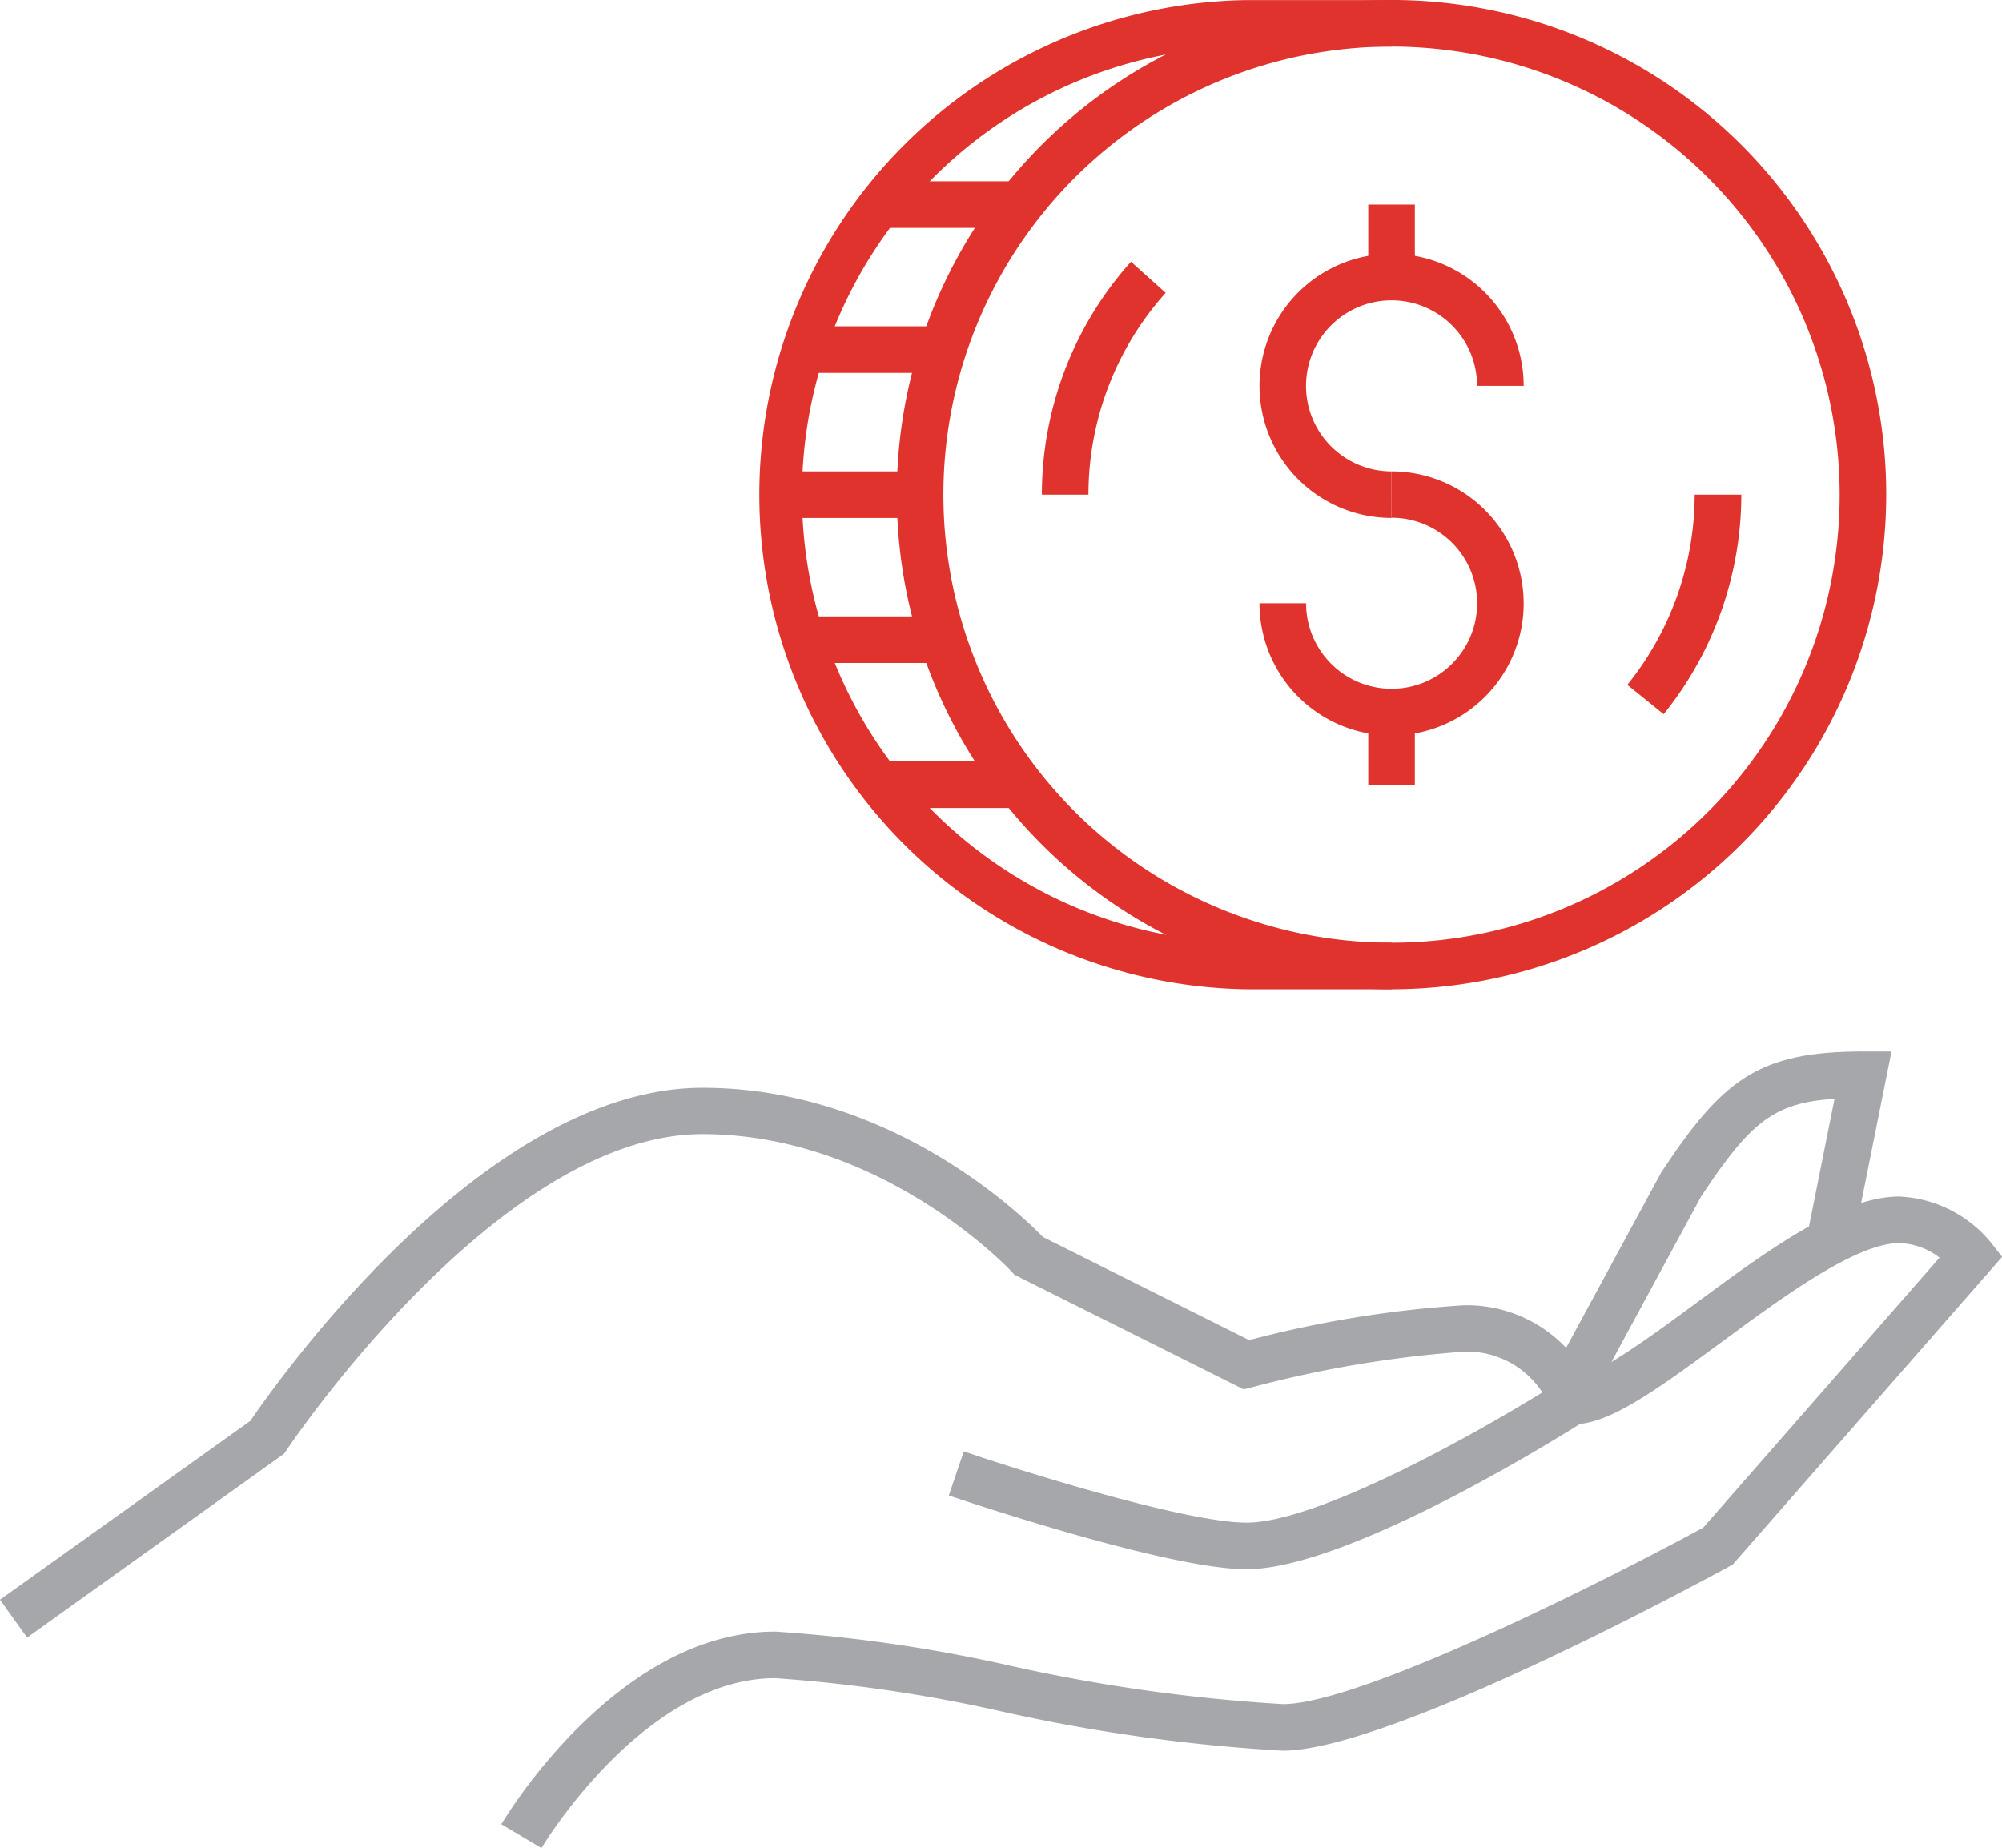 <svg xmlns="http://www.w3.org/2000/svg" width="70.219" height="64.827" viewBox="0 0 70.219 64.827">
  <g id="Group_19724" data-name="Group 19724" transform="translate(0 0)">
    <path id="Path_8395" data-name="Path 8395" d="M405.5,39.591l-.952-1.329,8.785-6.275c.912-1.343,8.186-11.683,15.857-11.683,6.569,0,11.169,4.441,11.942,5.236l7.23,3.616a39.077,39.077,0,0,1,7.537-1.223,4.807,4.807,0,0,1,4.591,3.1l.2.6-.536.344c-.332.214-8.194,5.216-11.887,5.216-2.807,0-10.128-2.483-10.439-2.587l.526-1.547c2.043.7,7.806,2.5,9.913,2.5,2.445,0,7.836-3,10.379-4.568a3.149,3.149,0,0,0-2.75-1.43,40.346,40.346,0,0,0-7.424,1.246l-.3.077-8.041-4.02-.1-.111c-.046-.049-4.52-4.823-10.846-4.823-7.163,0-14.508,10.969-14.581,11.08l-.085.127Z" transform="translate(-404.549 17.854)" fill="#a5a7aa"/>
    <path id="Path_8396" data-name="Path 8396" d="M414.84,45.087l-1.4-.833c.162-.275,4.063-6.759,9.606-6.759a53.108,53.108,0,0,1,8.206,1.189,60.089,60.089,0,0,0,9.6,1.355c2.75,0,11.448-4.4,14.743-6.19l8.289-9.472a2.409,2.409,0,0,0-1.41-.51c-1.523,0-4.119,1.915-6.206,3.452-2.441,1.8-4,2.906-5.242,2.906V28.591c.768,0,2.712-1.434,4.273-2.585,2.514-1.856,5.114-3.772,7.175-3.772a4.408,4.408,0,0,1,3.185,1.581l.421.534L456.63,35.143l-.129.071c-1.213.661-11.948,6.459-15.653,6.459a60.9,60.9,0,0,1-9.9-1.385,52.729,52.729,0,0,0-7.9-1.159c-4.623,0-8.166,5.9-8.2,5.958" transform="translate(-395.856 19.74)" fill="#a5a7aa"/>
    <path id="Path_8397" data-name="Path 8397" d="M433.51,31.723l-1.436-.779,3.816-7.038c2.148-3.252,3.4-4.245,7.078-4.245h1L442.6,26.489l-1.6-.32.969-4.847c-2.133.133-2.957.827-4.677,3.422Z" transform="translate(-377.624 17.223)" fill="#a5a7aa"/>
    <path id="Path_8398" data-name="Path 8398" d="M437.8,35.718a17.352,17.352,0,1,1,17.351-17.353A17.37,17.37,0,0,1,437.8,35.718m0-33.069a15.718,15.718,0,1,0,15.717,15.717A15.734,15.734,0,0,0,437.8,2.649" transform="translate(-388.992 -1.015)" fill="#e1332d"/>
    <path id="Path_8399" data-name="Path 8399" d="M424.656,13.827h-1.634a12.233,12.233,0,0,1,3.125-8.17l1.217,1.09a10.6,10.6,0,0,0-2.708,7.08" transform="translate(-386.479 3.525)" fill="#e1332d"/>
    <path id="Path_8400" data-name="Path 8400" d="M434.672,17.484l-1.27-1.027a10.644,10.644,0,0,0,2.362-6.67H437.4a12.28,12.28,0,0,1-2.724,7.7" transform="translate(-376.324 7.566)" fill="#e1332d"/>
    <path id="Path_8401" data-name="Path 8401" d="M440.317,35.718H435.23a17.352,17.352,0,0,1,0-34.7h5.088V2.649H435.23a15.718,15.718,0,0,0,0,31.435h5.088Z" transform="translate(-391.509 -1.015)" fill="#e1332d"/>
    <rect id="Rectangle_11686" data-name="Rectangle 11686" width="5.088" height="1.634" transform="translate(30.697 6.36)" fill="#e1332d"/>
    <rect id="Rectangle_11687" data-name="Rectangle 11687" width="5.088" height="1.634" transform="translate(27.987 11.447)" fill="#e1332d"/>
    <rect id="Rectangle_11688" data-name="Rectangle 11688" width="5.088" height="1.634" transform="translate(27.187 16.536)" fill="#e1332d"/>
    <rect id="Rectangle_11689" data-name="Rectangle 11689" width="5.088" height="1.634" transform="translate(27.987 21.622)" fill="#e1332d"/>
    <rect id="Rectangle_11690" data-name="Rectangle 11690" width="5.088" height="1.634" transform="translate(30.697 26.71)" fill="#e1332d"/>
    <path id="Path_8402" data-name="Path 8402" d="M431.513,14.782a4.633,4.633,0,1,1,4.633-4.633h-1.634a3,3,0,1,0-3,3Z" transform="translate(-382.704 3.387)" fill="#e1332d"/>
    <path id="Path_8403" data-name="Path 8403" d="M431.513,18.638A4.637,4.637,0,0,1,426.88,14h1.634a3,3,0,1,0,3-3V9.374a4.632,4.632,0,1,1,0,9.264" transform="translate(-382.704 7.162)" fill="#e1332d"/>
    <rect id="Rectangle_11691" data-name="Rectangle 11691" width="1.634" height="2.544" transform="translate(47.991 7.176)" fill="#e1332d"/>
    <rect id="Rectangle_11692" data-name="Rectangle 11692" width="1.634" height="2.544" transform="translate(47.991 24.982)" fill="#e1332d"/>
  </g>
</svg>
